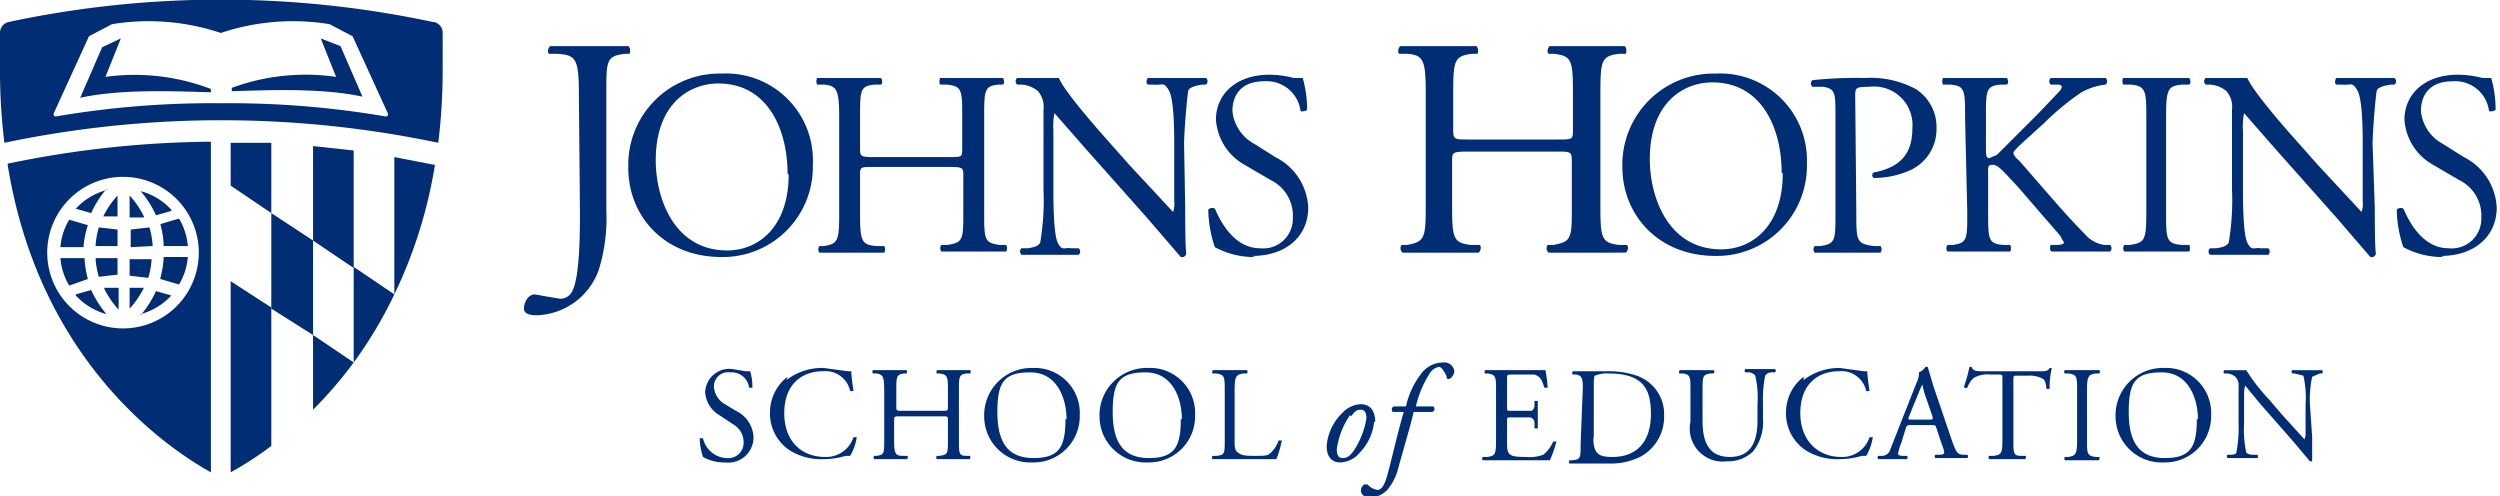 <svg xmlns="http://www.w3.org/2000/svg" viewBox="0 0 227.6 45.2">
  <defs>
    <style>
      .cls-1 {
        fill: #002d73;
      }
    </style>
  </defs>
  <title>jhusoe</title>
  <g id="Layer_2" data-name="Layer 2">
    <g id="Layer_1-2" data-name="Layer 1">
      <g>
        <path class="cls-1" d="M21,43a31.8,31.8,0,0,0,3.7-2.4V28L21,25.6Z"/>
        <path class="cls-1" d="M21,16.9l3.7,2.5V13H21Z"/>
        <path class="cls-1" d="M32.2,13.7l-3.7-.4v8.6l3.7,2.5Z"/>
        <path class="cls-1" d="M28.5,30.5v6.8A37.7,37.7,0,0,0,32.2,33h0Z"/>
        <path class="cls-1" d="M32.2,33h0Z"/>
        <path class="cls-1" d="M35.9,14.3V26.8h0A42.8,42.8,0,0,0,39.6,15h-.1l-3.6-.7"/>
        <polygon class="cls-1" points="24.7 19.4 24.7 28.1 28.5 30.5 28.5 21.9 24.7 19.4"/>
        <path class="cls-1" d="M32.2,24.3V33h0a38.5,38.5,0,0,0,3.7-6.2h0Z"/>
        <path class="cls-1" d="M35.9,26.8h0Z"/>
        <path class="cls-1" d="M12.8,28.6a5.9,5.9,0,0,0,2.8-1.7l-1.4-.4a9,9,0,0,1-1.4,2.2"/>
        <path class="cls-1" d="M6.9,26.9a5.9,5.9,0,0,0,2.8,1.7,9.1,9.1,0,0,1-1.4-2.2l-1.4.4"/>
        <path class="cls-1" d="M10.7,17.8a8.3,8.3,0,0,0-1.3,1.9h1.3Z"/>
        <path class="cls-1" d="M14.6,25.4l1.7.5a5.8,5.8,0,0,0,.8-2.5H14.9a8.4,8.4,0,0,1-.3,1.9"/>
        <path class="cls-1" d="M9.7,17.3a5.9,5.9,0,0,0-2.8,1.7l1.4.4a9.1,9.1,0,0,1,1.4-2.2"/>
        <path class="cls-1" d="M15.6,19.1a5.8,5.8,0,0,0-2.8-1.7,9,9,0,0,1,1.4,2.2l1.4-.4"/>
        <path class="cls-1" d="M14.9,22.4h2.2a5.8,5.8,0,0,0-.8-2.5l-1.7.5a8.4,8.4,0,0,1,.3,1.9"/>
        <path class="cls-1" d="M11.8,28.1a8.3,8.3,0,0,0,1.3-1.9H11.8Z"/>
        <path class="cls-1" d="M10.7,23.5h-2A7.3,7.3,0,0,0,9,25.2l1.7-.2Z"/>
        <path class="cls-1" d="M11.8,25.1l1.7.2a7.2,7.2,0,0,0,.3-1.7h-2Z"/>
        <path class="cls-1" d="M13.1,19.7a8.1,8.1,0,0,0-1.3-1.9v2h1.3"/>
        <path class="cls-1" d="M13.9,22.4a7.2,7.2,0,0,0-.3-1.7l-1.7.2v1.6Z"/>
        <path class="cls-1" d="M9.5,26.3a8.4,8.4,0,0,0,1.3,1.9v-2H9.5"/>
        <path class="cls-1" d="M8,20.5,6.3,20a5.8,5.8,0,0,0-.8,2.5H7.6A8.4,8.4,0,0,1,8,20.5"/>
        <path class="cls-1" d="M10.7,20.9,9,20.7a7.2,7.2,0,0,0-.3,1.7h2Z"/>
        <path class="cls-1" d="M7.6,23.5H5.5A5.8,5.8,0,0,0,6.3,26L8,25.4a8.4,8.4,0,0,1-.3-1.9"/>
        <path class="cls-1" d="M.7,15C3.4,31.9,14,40.1,19.2,43V12.9a93.8,93.8,0,0,0-18.5,2Zm10.6,1.1A6.9,6.9,0,1,1,4.3,23a6.9,6.9,0,0,1,6.9-6.9"/>
        <path class="cls-1" d="M39.4,2h0A92.6,92.6,0,0,0,.8,2h0A1,1,0,0,0,0,3V6.5A53.6,53.6,0,0,0,.4,13a96,96,0,0,1,39.5,0,54.1,54.1,0,0,0,.4-6.5V3a1,1,0,0,0-.8-1m-4.4,8.6a84.2,84.2,0,0,0-15-1.2h0a84.2,84.2,0,0,0-15,1.2.2.2,0,0,1-.2-.3l3.2-7,2.1-1.1a20.7,20.7,0,0,1,9.9.8h0a20.7,20.7,0,0,1,9.9-.8l2.1,1.1,3.2,7a.2.2,0,0,1-.2.3"/>
        <path class="cls-1" d="M29.2,3.5,30.6,7a19.4,19.4,0,0,0-9.5,1v.3c3.6-.1,8.2-.3,11.9.5l-2-4.6Z"/>
        <path class="cls-1" d="M9.6,7,11,3.5l-1.7.8-2,4.6c3.7-.8,8.3-.6,11.9-.5V8.1A19.4,19.4,0,0,0,9.6,7"/>
      </g>
      <g>
        <path class="cls-1" d="M52.7,8.5c0-3.2-.3-3.5-2-3.6h-.7c-.2-.1-.1-.6.1-.7h7.1c.2.1.2.6.1.7h-.4c-1.7.2-1.7.6-1.7,3.6V19.1a15.9,15.9,0,0,1-.7,5.5,6.2,6.2,0,0,1-5.6,4.1c-.3,0-1.2,0-1.2-.6s.4-1.3,1-1.3l1.1.2,1.2.2a1.2,1.2,0,0,0,1.1-.7c.7-1.3.7-5.6.7-7.1Z"/>
        <path class="cls-1" d="M57.2,15.2a8.3,8.3,0,0,1,8.5-8.5A7.9,7.9,0,0,1,74,15a8.2,8.2,0,0,1-8.3,8.4c-5.3,0-8.5-3.8-8.5-8.1m14.5.5c0-4-1.8-8.2-6.3-8.2-2.5,0-5.7,1.7-5.7,7,0,3.5,1.7,8.2,6.5,8.2,2.9,0,5.6-2.2,5.6-6.9"/>
        <path class="cls-1" d="M79.5,15.2c-1.2,0-1.2,0-1.2.8v3.4c0,2.5.1,2.9,1.5,3h.7c.1.1.1.5,0,.6H74.6a.5.5,0,0,1,0-.6h.4c1.3-.2,1.4-.5,1.4-3V10.7c0-2.5-.2-2.9-1.4-3h-.6c-.1-.1-.1-.5,0-.6h5.8c.1.1.2.5,0,.6h-.5c-1.4.1-1.4.5-1.4,3v2.8c0,.7,0,.8,1.2.8h6.9c1.2,0,1.2,0,1.2-.8V10.7c0-2.5,0-2.9-1.5-3h-.5c-.1-.1-.1-.5,0-.6h5.7c.1.1.2.5,0,.6H91c-1.4.1-1.4.5-1.4,3v8.6c0,2.5,0,2.8,1.4,3h.6c.1.1.1.5,0,.6H85.7a.5.5,0,0,1,0-.6h.5c1.5-.2,1.5-.5,1.5-3V16c0-.7,0-.8-1.2-.8Z"/>
        <path class="cls-1" d="M107.9,18.9c0,.7,0,3.6.1,4.2a.4.4,0,0,1-.5.3l-3.1-3.6-5.6-6.3-2.8-3.2h0a6.1,6.1,0,0,0-.1,1.6v5.2c0,1.1,0,4.2.4,5s.6.4,1.2.5h.7a.4.4,0,0,1,0,.6H93a.4.4,0,0,1,0-.6h.6c.6-.1.9-.2,1.1-.5a23.2,23.2,0,0,0,.3-4.9V10a2.2,2.2,0,0,0-.5-1.7A2.6,2.6,0,0,0,93,7.7h-.4a.4.4,0,0,1,0-.6h3.8c.5,1.2,3.3,4.4,4.1,5.3l2.3,2.6,4,4.3h0a2.4,2.4,0,0,0,.1-1V13.2c0-1.1,0-4.2-.5-5s-.5-.4-1.5-.5h-.4c-.2-.1-.1-.5,0-.6h5.3a.4.4,0,0,1,0,.6h-.3c-.8.1-1.2.3-1.3.5s-.4,3.8-.4,4.9Z"/>
        <path class="cls-1" d="M114.3,23.4a7.5,7.5,0,0,1-3.7-.9,11.2,11.2,0,0,1-.6-3.4c.1-.2.5-.2.6-.1s1.3,3.6,4.1,3.6a2.7,2.7,0,0,0,3-2.8,3.6,3.6,0,0,0-2-3.4L113.3,15a5.1,5.1,0,0,1-2.6-4.1c0-2.3,1.8-4.1,4.9-4.1a9.3,9.3,0,0,1,2.2.3h.8a10.5,10.5,0,0,1,.4,2.9c-.1.1-.5.2-.6.1a3.1,3.1,0,0,0-3.3-2.7c-2.4,0-2.9,1.6-2.9,2.7a3.8,3.8,0,0,0,2,3l1.9,1.2a5.4,5.4,0,0,1,3,4.6c0,2.6-2,4.4-5.1,4.4"/>
        <path class="cls-1" d="M133.6,13.8c-1.4,0-1.4.1-1.4.9v4c0,3,.1,3.4,1.7,3.6h.8c.2.1.1.6-.1.7h-6.9a.5.5,0,0,1-.1-.7h.5c1.6-.3,1.7-.6,1.7-3.6V8.5c0-3-.2-3.5-1.7-3.6h-.7c-.2-.1-.1-.6.1-.7h6.9c.2.1.2.6.1.7h-.5c-1.6.2-1.7.6-1.7,3.6v3.3c0,.9.1.9,1.4.9h8.1c1.4,0,1.4,0,1.4-.9V8.5c0-3-.1-3.4-1.7-3.6h-.5c-.2-.1-.1-.6.1-.7h6.8c.2.1.2.6.1.7h-.6c-1.6.2-1.7.6-1.7,3.6V18.7c0,3,.1,3.4,1.7,3.6h.7c.2.1.1.6-.1.7H141a.5.5,0,0,1-.1-.7h.5c1.7-.3,1.7-.6,1.7-3.6v-4c0-.9-.1-.9-1.4-.9Z"/>
        <path class="cls-1" d="M147.7,15.2a8.3,8.3,0,0,1,8.5-8.5,7.9,7.9,0,0,1,8.3,8.2,8.2,8.2,0,0,1-8.3,8.4c-5.3,0-8.5-3.8-8.5-8.1m14.5.5c0-4-1.8-8.2-6.3-8.2-2.5,0-5.7,1.7-5.7,7,0,3.5,1.7,8.2,6.5,8.2,2.9,0,5.6-2.2,5.6-6.9"/>
        <path class="cls-1" d="M169,19.4c0,2.5,0,2.8,1.6,3h.6a.5.5,0,0,1,0,.6h-6a.5.5,0,0,1,0-.6h.5c1.4-.2,1.4-.5,1.4-3V10.5c0-2,0-2.4-1.1-2.6H165a.4.4,0,0,1,0-.6,37.6,37.6,0,0,1,4.8-.2,8.7,8.7,0,0,1,4.6,1,4.1,4.1,0,0,1,1.9,3.6,4.1,4.1,0,0,1-2.4,3.8,8.1,8.1,0,0,1-3.3.7c-.2-.1-.2-.4,0-.5,2.6-.5,3.5-1.9,3.5-4a3.5,3.5,0,0,0-3.9-3.8c-1.3,0-1.3.1-1.3.9Z"/>
        <path class="cls-1" d="M178.9,10.7c0-2.5,0-2.9-1.4-3h-.6c-.1-.1-.1-.5,0-.6h5.8c.1.1.2.5,0,.6h-.5c-1.4.1-1.4.5-1.4,3v2.8c0,.5,0,.9.3.9l.7-.3,1.2-1.2,2.6-2.6,1.9-2a.7.7,0,0,0,.2-.4c0-.1-.1-.2-.4-.2h-.6a.4.4,0,0,1,0-.6h5a.4.4,0,0,1,0,.6,5.9,5.9,0,0,0-2.2.7,23.9,23.9,0,0,0-3.4,2.8l-2.2,2c-.3.3-.6.6-.6.7s.1.4.5.7c2.3,2.6,4.1,4.8,6,6.7a2.8,2.8,0,0,0,1.8,1h.5a.4.4,0,0,1,0,.6h-5.3c-.2,0-.2-.5-.1-.6h.6c.3,0,.6-.1.6-.2s-.2-.3-.3-.6l-2-2.3-1.9-2.2c-1.4-1.5-1.8-2-2.3-2s-.4.3-.4,1.2v3.1c0,2.5,0,2.9,1.4,3h.6c.1.1.1.5,0,.6h-5.7a.5.5,0,0,1,0-.6h.5c1.3-.2,1.3-.5,1.3-3Z"/>
        <path class="cls-1" d="M195.4,10.8c0-2.5,0-3-1.5-3.1h-.6c-.1-.1-.1-.5,0-.6h6c.1.1.2.5,0,.6h-.6c-1.4.1-1.5.5-1.5,3.1v8.5c0,2.5,0,2.9,1.5,3h.6c.1.1.1.5,0,.6h-5.9a.5.5,0,0,1,0-.6h.5c1.4-.2,1.5-.5,1.5-3Z"/>
        <path class="cls-1" d="M216.2,18.9c0,.7,0,3.6.1,4.2a.4.4,0,0,1-.5.3l-3.1-3.6-5.6-6.3-2.8-3.2h0a6,6,0,0,0-.1,1.6v5.2c0,1.1,0,4.2.4,5s.6.4,1.2.5h.7a.4.4,0,0,1,0,.6h-5.3a.4.4,0,0,1,0-.6h.6c.6-.1.9-.2,1.1-.5a23.2,23.2,0,0,0,.3-4.9V10a2.2,2.2,0,0,0-.5-1.7,2.6,2.6,0,0,0-1.5-.6h-.4a.4.4,0,0,1,0-.6h3.8c.5,1.2,3.3,4.4,4.1,5.3l2.3,2.6,4,4.3h0a2.4,2.4,0,0,0,.1-1V13.2c0-1.1,0-4.2-.5-5s-.5-.4-1.5-.5h-.4c-.2-.1-.1-.5,0-.6h5.3a.4.4,0,0,1,0,.6h-.3c-.8.1-1.2.3-1.3.5s-.4,3.8-.4,4.9Z"/>
        <path class="cls-1" d="M222.5,23.4a7.5,7.5,0,0,1-3.7-.9,11.1,11.1,0,0,1-.6-3.4c.1-.2.5-.2.6-.1s1.3,3.6,4.1,3.6a2.7,2.7,0,0,0,3-2.8,3.6,3.6,0,0,0-2-3.4L221.5,15a5.1,5.1,0,0,1-2.6-4.1c0-2.3,1.8-4.1,4.9-4.1a9.3,9.3,0,0,1,2.2.3h.8a10.5,10.5,0,0,1,.4,2.9c-.1.1-.5.2-.6.1a3.1,3.1,0,0,0-3.3-2.7c-2.4,0-2.9,1.6-2.9,2.7a3.8,3.8,0,0,0,2,3l1.9,1.2a5.4,5.4,0,0,1,3,4.6c0,2.6-2,4.4-5.1,4.4"/>
      </g>
      <g>
        <path class="cls-1" d="M65.9,42.1a3.9,3.9,0,0,1-1.9-.5,5.8,5.8,0,0,1-.3-1.7h.3a2.3,2.3,0,0,0,2.1,1.8,1.4,1.4,0,0,0,1.6-1.4,1.9,1.9,0,0,0-1-1.7l-1.2-.8a2.6,2.6,0,0,1-1.3-2.1,2.2,2.2,0,0,1,2.5-2.1l1.2.2h.4a5.4,5.4,0,0,1,.2,1.5h-.3a1.6,1.6,0,0,0-1.7-1.4A1.3,1.3,0,0,0,65,35.3,2,2,0,0,0,66,36.8l1,.6a2.8,2.8,0,0,1,1.6,2.4,2.3,2.3,0,0,1-2.6,2.3"/>
        <path class="cls-1" d="M71.6,34.6A5.3,5.3,0,0,1,75,33.5l2.2.3h.3c0,.3.1,1.1.2,1.8h-.3a2.3,2.3,0,0,0-2.5-1.8c-1.9,0-3.5,1.2-3.5,3.8s1.6,4,3.7,4a2.6,2.6,0,0,0,2.6-1.8h.3a4.7,4.7,0,0,1-.6,1.7h-.4a7.3,7.3,0,0,1-2,.3,5.4,5.4,0,0,1-3.1-.8,4,4,0,0,1-1.8-3.4,4.1,4.1,0,0,1,1.6-3.3"/>
        <path class="cls-1" d="M82,37.9c-.6,0-.6,0-.6.4V40c0,1.3.1,1.5.8,1.5h.4c.1,0,0,.3,0,.3h-3a.2.2,0,0,1,0-.3h.2c.7-.1.7-.2.7-1.5V35.6c0-1.3-.1-1.5-.7-1.6h-.3c-.1,0-.1-.3,0-.3h3c.1,0,.1.3,0,.3h-.2c-.7.1-.7.3-.7,1.6V37c0,.4,0,.4.6.4h3.5c.6,0,.6,0,.6-.4V35.6c0-1.3,0-1.5-.8-1.6h-.2c-.1,0,0-.3,0-.3h3c.1,0,.1.3,0,.3h-.3c-.7.1-.7.3-.7,1.6V40c0,1.3,0,1.5.7,1.5h.3c.1,0,0,.3,0,.3h-3a.2.2,0,0,1,0-.3h.2c.8-.1.8-.2.8-1.5V38.3c0-.4,0-.4-.6-.4Z"/>
        <path class="cls-1" d="M89.6,37.9A4.3,4.3,0,0,1,94,33.5a4.1,4.1,0,0,1,4.3,4.3A4.2,4.2,0,0,1,94,42.1a4.2,4.2,0,0,1-4.4-4.2m7.5.3c0-2-.9-4.3-3.3-4.3s-3,.9-3,3.6.9,4.2,3.3,4.2,2.9-1.1,2.9-3.6"/>
        <path class="cls-1" d="M100.1,37.9a4.3,4.3,0,0,1,4.4-4.4,4.1,4.1,0,0,1,4.3,4.3,4.2,4.2,0,0,1-4.3,4.3,4.2,4.2,0,0,1-4.4-4.2m7.5.3c0-2-.9-4.3-3.3-4.3s-3,.9-3,3.6.9,4.2,3.3,4.2,2.9-1.1,2.9-3.6"/>
        <path class="cls-1" d="M111.5,35.6c0-1.3,0-1.5-.8-1.6h-.3c-.1,0,0-.3,0-.3h3.1c.1,0,.1.3,0,.3h-.3c-.7.1-.8.3-.8,1.6v4.3c0,.8,0,1.1.3,1.3s.4.3,1.4.3,1.3,0,1.5-.2a2.6,2.6,0,0,0,.8-1.2h.3a9.9,9.9,0,0,1-.5,1.7h-5.8a.2.2,0,0,1,0-.3h.4c.7-.1.7-.2.7-1.5Z"/>
        <path class="cls-1" d="M125.1,38.4a4.7,4.7,0,0,1-1.3,2.8,2.4,2.4,0,0,1-1.8.9c-.8,0-1.3-.6-1.2-1.7a4.7,4.7,0,0,1,1.4-2.8,2.4,2.4,0,0,1,1.7-.8c.9,0,1.3.7,1.3,1.6m-2.3-.6a7.2,7.2,0,0,0-1.2,3.1c0,.4.1.8.5.8s.6-.1,1-.6a7.6,7.6,0,0,0,1.2-3c0-.4-.1-.8-.5-.8s-.5.1-.9.6"/>
        <path class="cls-1" d="M128.7,37.5l-.3,1.2-1.1,3.9a4.9,4.9,0,0,1-1,2,2.3,2.3,0,0,1-1.5.7c-.7,0-.9-.4-.9-.6a.7.7,0,0,1,.3-.6h.3a1.5,1.5,0,0,0,.9.5c.2,0,.5-.1.8-1s1-4.1,1.6-6.1h-1a.3.3,0,0,1,.1-.5h1.1a7.5,7.5,0,0,1,1.4-3,2.5,2.5,0,0,1,2-1,.9.9,0,0,1,1,.8c0,.3-.3.7-.5.7s-.2-.1-.2-.2-.4-.9-.7-.9a1.3,1.3,0,0,0-.9.7,9.4,9.4,0,0,0-1.2,2.9h1.6a.3.3,0,0,1-.1.5Z"/>
        <path class="cls-1" d="M136.2,35.6c0-1.3,0-1.5-.8-1.6h-.2c-.1,0,0-.3,0-.3h5.5a13.8,13.8,0,0,1,.2,1.6h-.3c-.2-.6-.3-1-.9-1.2h-2.1c-.4,0-.4,0-.4.5v2.5c0,.3,0,.3.4.3h1.8c.1,0,.2-.1.3-.4v-.5h.3c0,.3,0,.8,0,1.3s0,.9,0,1.2h-.3v-.5a.5.5,0,0,0-.4-.5h-1.7c-.4,0-.4,0-.4.3v1.7c0,.7,0,1.1.2,1.3s.4.3,1.5.3a3.6,3.6,0,0,0,1.6-.2,3.1,3.1,0,0,0,.9-1.2h.3a10.9,10.9,0,0,1-.6,1.7h-6.1a.2.2,0,0,1,0-.3h.4c.7-.1.8-.2.8-1.5Z"/>
        <path class="cls-1" d="M144.1,35.3c0-.9-.1-1.1-.6-1.2h-.3a.2.2,0,0,1,0-.3h3.1a7.8,7.8,0,0,1,2.7.4,3.7,3.7,0,0,1,2.5,3.7,4.1,4.1,0,0,1-2.2,3.7,6,6,0,0,1-2.8.6h-3.6a.2.2,0,0,1,0-.3h.3c.7-.1.7-.2.7-1.5Zm1,4.4a2.3,2.3,0,0,0,.2,1.4c.3.4.7.5,1.5.5,2.4,0,3.5-1.6,3.5-3.9s-.7-3.7-3.9-3.7a2.8,2.8,0,0,0-1.2.2c-.1.1-.1.4-.1.9Z"/>
        <path class="cls-1" d="M160,36.8a8.9,8.9,0,0,0-.2-2.6.8.8,0,0,0-.6-.3h-.3a.2.2,0,0,1,0-.3h2.7a.2.2,0,0,1,0,.3h-.3a.7.7,0,0,0-.6.3,11.1,11.1,0,0,0-.2,2.5v1.4a4.3,4.3,0,0,1-.9,3,3.3,3.3,0,0,1-2.4.9,3,3,0,0,1-3.3-3.6V35.6c0-1.3,0-1.5-.7-1.6h-.3c-.1,0,0-.3,0-.3H156c.1,0,.1.2,0,.3h-.3c-.7.1-.7.3-.7,1.6v2.7c0,2,.6,3.3,2.5,3.3s2.5-1.4,2.5-3.3Z"/>
        <path class="cls-1" d="M164.2,34.6a5.3,5.3,0,0,1,3.3-1.1l2.2.3h.3c0,.3.1,1.1.2,1.8h-.3a2.3,2.3,0,0,0-2.5-1.8c-1.9,0-3.5,1.2-3.5,3.8s1.7,4,3.7,4a2.6,2.6,0,0,0,2.6-1.8h.3a4.6,4.6,0,0,1-.6,1.7h-.4a7.3,7.3,0,0,1-2,.3,5.4,5.4,0,0,1-3.1-.8,4,4,0,0,1-1.8-3.4,4.1,4.1,0,0,1,1.6-3.3"/>
        <path class="cls-1" d="M176.3,39c-.1-.3-.1-.3-.5-.3H174c-.3,0-.4,0-.5.3l-.4,1.3a4.8,4.8,0,0,0-.3,1c0,.1.1.2.4.2h.4a.2.2,0,0,1,0,.3H171a.2.2,0,0,1,0-.3h.4a.8.8,0,0,0,.7-.6l1.1-2.8,1.3-3.3a1.8,1.8,0,0,0,.2-.9,1.4,1.4,0,0,0,.6-.5h.2l.5,1.7,1.7,5c.4,1.1.5,1.3,1.1,1.3h.3a.2.2,0,0,1,0,.3h-2.9a.2.2,0,0,1,0-.3h.4c.3,0,.4-.1.4-.2a2.5,2.5,0,0,0-.2-.7Zm-2.5-1.1c-.1.3-.1.3.3.3h1.5c.4,0,.4,0,.3-.4l-.7-2L175,35h0l-.3.7Z"/>
        <path class="cls-1" d="M183.3,40c0,1.3,0,1.5.7,1.5h.4c.1,0,0,.3,0,.3h-3.3a.2.2,0,0,1,0-.3h.4c.7-.1.8-.2.8-1.5V34.5c0-.4,0-.4-.4-.4h-.7a2.5,2.5,0,0,0-1.5.3,2.2,2.2,0,0,0-.6.9.2.2,0,0,1-.3-.1,13.1,13.1,0,0,0,.5-1.8h.2c.1.4.5.4,1.1.4h5c.7,0,.8,0,1-.3h.2a7.5,7.5,0,0,0-.2,1.9h-.3c0-.3-.1-.8-.3-.9a2.5,2.5,0,0,0-1.4-.3h-.9c-.4,0-.4,0-.4.4Z"/>
        <path class="cls-1" d="M189.1,35.6c0-1.3,0-1.5-.8-1.6h-.3c-.1,0-.1-.3,0-.3h3.1c.1,0,.1.3,0,.3h-.3c-.7.1-.8.3-.8,1.6V40c0,1.3,0,1.5.8,1.6h.3c.1,0,0,.3,0,.3h-3.1a.2.2,0,0,1,0-.3h.3c.7-.1.8-.3.8-1.6Z"/>
        <path class="cls-1" d="M192.6,37.9a4.3,4.3,0,0,1,4.4-4.4,4.1,4.1,0,0,1,4.3,4.3,4.2,4.2,0,0,1-4.3,4.3,4.2,4.2,0,0,1-4.4-4.2m7.5.3c0-2-.9-4.3-3.3-4.3s-3,.9-3,3.6.9,4.2,3.3,4.2,2.9-1.1,2.9-3.6"/>
        <path class="cls-1" d="M210.5,39.8c0,.4,0,1.8,0,2.2h-.2l-1.6-1.9-2.9-3.3-1.4-1.7h0a3.1,3.1,0,0,0-.1.8v2.7a9.7,9.7,0,0,0,.2,2.6c.1.1.3.2.6.2h.4a.2.2,0,0,1,0,.3h-2.7a.2.2,0,0,1,0-.3h.3c.3,0,.5-.1.5-.2a12,12,0,0,0,.2-2.6V35.2a1.1,1.1,0,0,0-.3-.9,1.3,1.3,0,0,0-.8-.3h-.2a.2.2,0,0,1,0-.3h2a17.1,17.1,0,0,0,2.1,2.7l1.2,1.4,2,2.2h0a1.2,1.2,0,0,0,.1-.5V36.8a8.8,8.8,0,0,0-.2-2.6l-.8-.2h-.2c-.1-.1-.1-.3,0-.3h2.7a.2.2,0,0,1,0,.3h-.2l-.7.3a10,10,0,0,0-.2,2.6Z"/>
      </g>
    </g>
  </g>
</svg>
